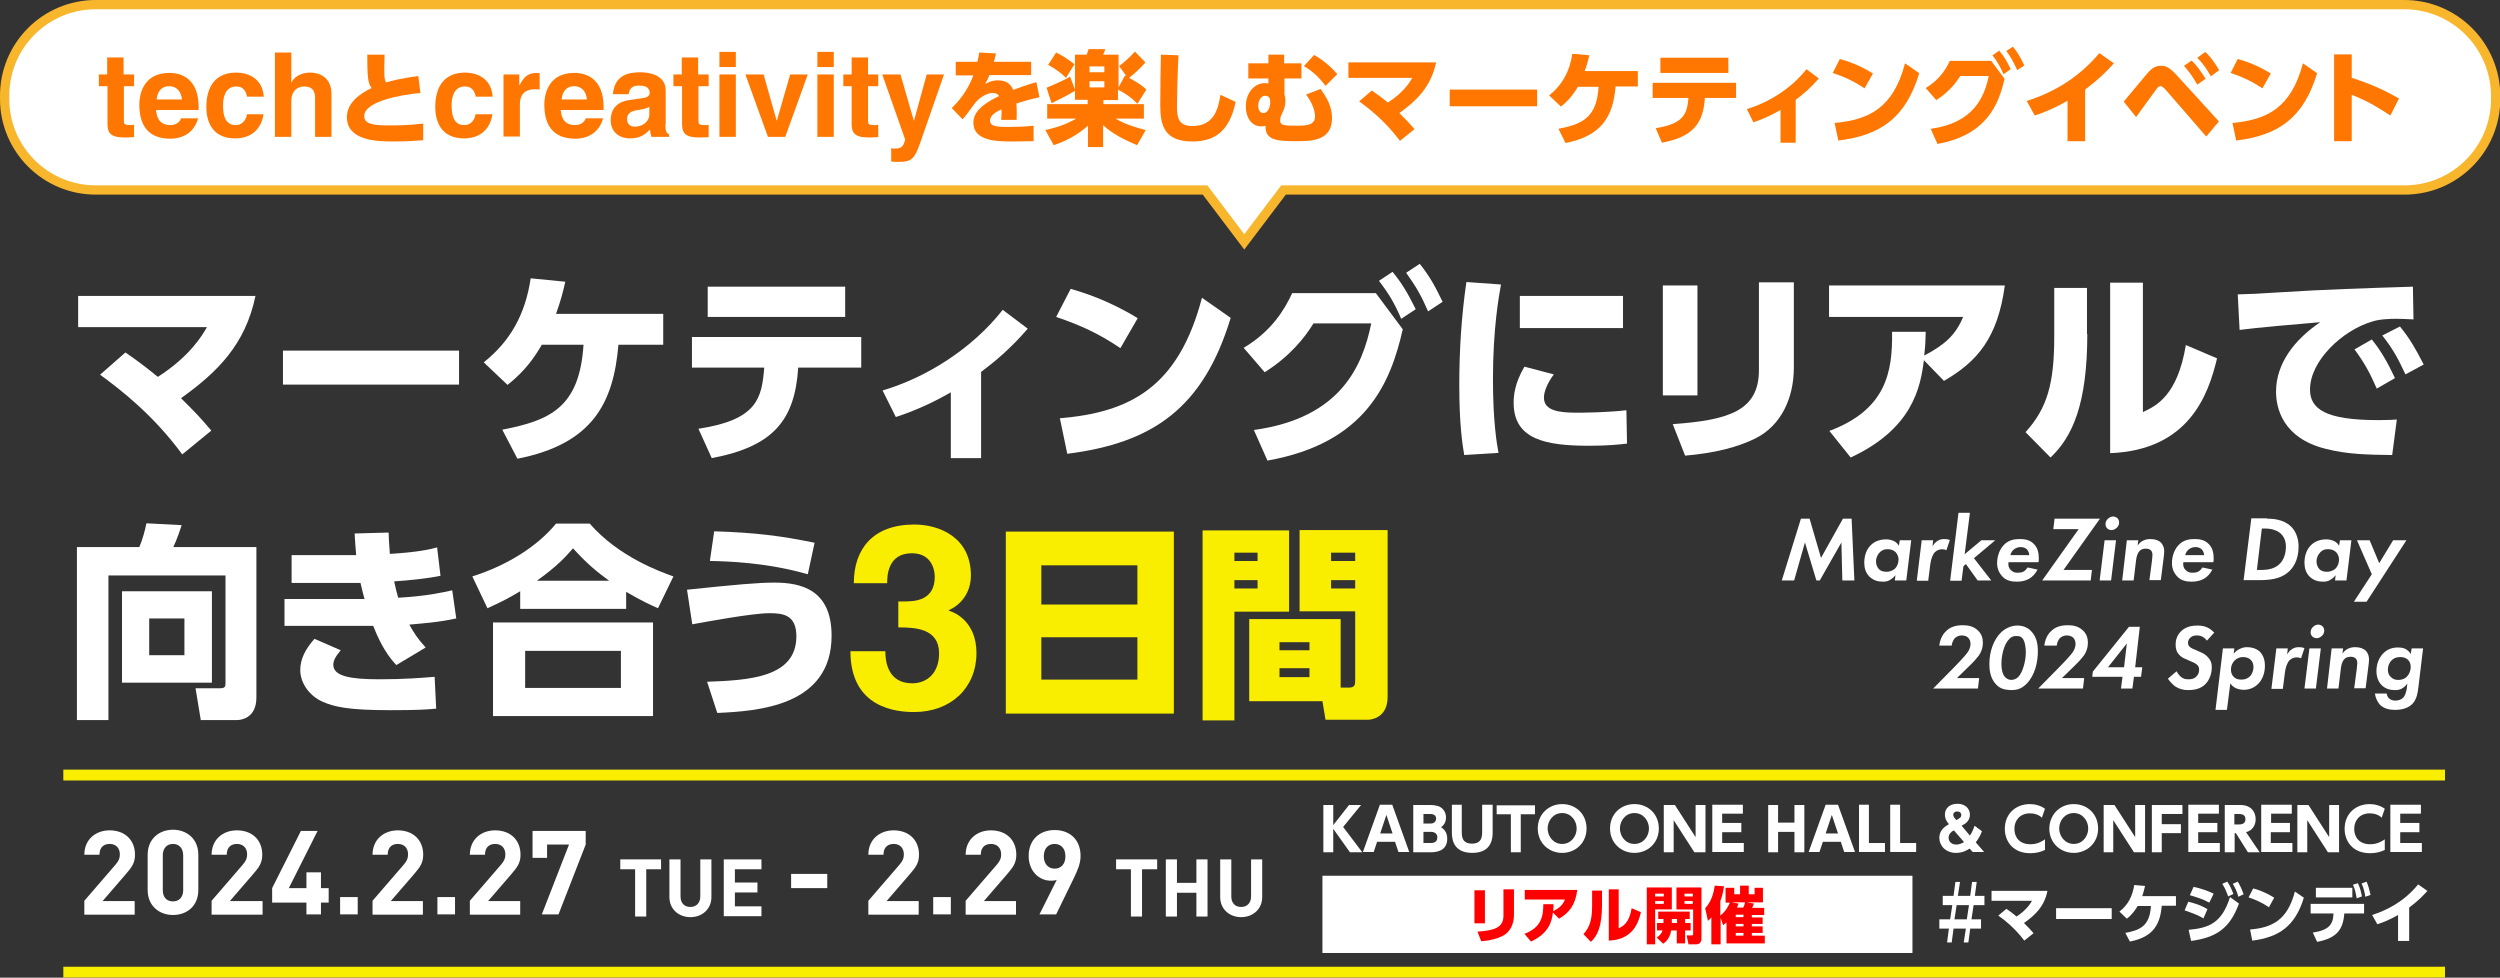 <?xml version="1.0" encoding="utf-8"?>
<!-- Generator: Adobe Illustrator 28.0.0, SVG Export Plug-In . SVG Version: 6.00 Build 0)  -->
<svg version="1.1" id="レイヤー_1" xmlns="http://www.w3.org/2000/svg" xmlns:xlink="http://www.w3.org/1999/xlink" x="0px"
	 y="0px" width="809.3px" height="316.5px" viewBox="0 0 809.3 316.5" style="enable-background:new 0 0 809.3 316.5;"
	 xml:space="preserve">
<rect x="0" y="0" width="809.3" height="316.5" fill="#333333" stroke="none"/>
<style type="text/css">
	.st0{fill:#FFFFFF;}
	.st1{fill:#FFFFFF;stroke:#F8B62D;stroke-width:3;stroke-miterlimit:10;}
	.st2{fill:none;stroke:#FAEE00;stroke-width:3.512;stroke-miterlimit:10;}
	.st3{fill:#FF7600;}
	.st4{fill:#FAEE00;}
	.st5{fill:#FE0000;}
</style>
<g>
	<g>
		<path class="st0" d="M583,167.9h2.8l3.7,12.7l7.1-12.7h2.8l0.9,20h-3.9l-0.3-12.3l-7,12.3H588l-3.7-12.3l-3.5,12.3h-4L583,167.9z"
			/>
		<path class="st0" d="M615,174.9h3.7l-1.6,13h-3.7l0.2-1.7c-0.7,0.9-1.4,1.3-1.7,1.5c-0.8,0.5-1.5,0.6-2.4,0.6
			c-1.6,0-3-0.4-4.3-1.6c-1.3-1.3-1.7-2.9-1.7-4.6c0-2.3,0.8-4.3,2-5.5c1-1.1,2.7-2,5.1-2c0.9,0,1.7,0.2,2.6,0.6
			c0.7,0.4,1.2,0.9,1.5,1.5L615,174.9z M608.6,178.7c-0.8,0.8-1.3,1.9-1.3,3c0,1.1,0.4,2,1,2.6c0.5,0.5,1.3,0.8,2.4,0.8
			c0.7,0,1.7-0.2,2.6-0.9c0.9-0.8,1.3-2,1.3-3.1c0-0.9-0.4-1.7-0.9-2.3c-0.4-0.4-1.2-1-2.5-1C610.3,177.7,609.4,178,608.6,178.7z"/>
		<path class="st0" d="M622.1,174.9h3.7l-0.2,1.9c0.4-0.6,0.9-1.3,1.6-1.7c0.8-0.5,1.5-0.6,2.3-0.6c0.7,0,1.1,0.1,1.7,0.3l-1.1,3.3
			c-0.4-0.2-0.9-0.3-1.4-0.3c-1,0-1.7,0.4-2.3,0.9c-0.8,0.8-1.3,2.4-1.5,3.8l-0.7,5.5h-3.7L622.1,174.9z"/>
		<path class="st0" d="M637.7,166l-1.7,13.4l5.4-4.5h4.5l-6.9,5.8l5.6,7.2h-4.4l-3.8-5.3l-0.8,0.7l-0.6,4.7h-3.7L634,166H637.7z"/>
		<path class="st0" d="M659.6,184.4c-0.7,1.3-1.7,2.4-2.8,3c-1.3,0.7-2.7,0.9-3.9,0.9c-1.7,0-3.5-0.3-4.8-1.8
			c-0.7-0.8-1.6-2.1-1.6-4.2c0-2.2,0.8-4.5,2.2-5.9c1.6-1.7,3.6-1.9,5.2-1.9c1.6,0,3.2,0.3,4.4,1.5c1.4,1.3,1.7,3.1,1.7,4.7
			c0,0.5,0,0.9-0.1,1.3h-9.7c-0.2,1.2,0.2,2.1,0.8,2.6c0.7,0.7,1.5,0.8,2.1,0.8c0.4,0,1.3,0,2-0.4c0.5-0.3,1-0.9,1.3-1.3
			L659.6,184.4z M656.9,179.7c0-0.8-0.4-1.5-0.8-1.9c-0.5-0.5-1.3-0.7-2-0.7c-1,0-1.7,0.4-2.2,0.8c-0.5,0.4-0.9,1-1.1,1.8H656.9z"/>
		<path class="st0" d="M668,184.5h9.2l-0.4,3.4h-15.7l11.8-16.6h-8.2l0.4-3.4h14.7L668,184.5z"/>
		<path class="st0" d="M685,174.9l-1.6,13h-3.7l1.6-13H685z M682.3,168c0.6-0.6,1.3-0.8,1.7-0.8c0.6,0,1,0.2,1.4,0.5
			c0.4,0.4,0.6,0.9,0.6,1.4c0,0.5-0.1,1.1-0.7,1.7c-0.5,0.5-1.2,0.8-1.7,0.8c-0.6,0-1-0.2-1.4-0.5c-0.4-0.4-0.6-0.8-0.6-1.4
			C681.6,169.1,681.8,168.5,682.3,168z"/>
		<path class="st0" d="M688.5,174.9h3.7l-0.2,1.7c0.4-0.6,0.9-1.1,1.6-1.5c0.8-0.4,1.5-0.6,2.5-0.6c1.7,0,2.8,0.5,3.5,1.2
			c0.8,0.9,1,1.9,1,2.8c0,0.7-0.1,1.3-0.2,2.2l-0.9,7.1h-3.7l0.8-6c0-0.3,0.2-1.6,0.2-2.1c0-0.9-0.3-1.4-0.6-1.6
			c-0.3-0.3-0.8-0.5-1.6-0.5c-1,0-1.7,0.4-2,0.8c-0.7,0.7-1,2-1.1,2.9l-0.8,6.6h-3.7L688.5,174.9z"/>
		<path class="st0" d="M716.2,184.4c-0.7,1.3-1.7,2.4-2.8,3c-1.3,0.7-2.7,0.9-3.9,0.9c-1.7,0-3.5-0.3-4.8-1.8
			c-0.7-0.8-1.6-2.1-1.6-4.2c0-2.2,0.8-4.5,2.2-5.9c1.6-1.7,3.6-1.9,5.2-1.9c1.6,0,3.2,0.3,4.4,1.5c1.4,1.3,1.7,3.1,1.7,4.7
			c0,0.5,0,0.9-0.1,1.3h-9.7c-0.2,1.2,0.2,2.1,0.8,2.6c0.7,0.7,1.5,0.8,2.1,0.8c0.4,0,1.3,0,2-0.4c0.5-0.3,1-0.9,1.3-1.3
			L716.2,184.4z M713.5,179.7c0-0.8-0.4-1.5-0.8-1.9c-0.5-0.5-1.3-0.7-2-0.7c-1,0-1.7,0.4-2.2,0.8c-0.5,0.4-0.9,1-1.1,1.8H713.5z"/>
		<path class="st0" d="M733.9,167.9c1.5,0,5.2,0.1,7.7,2.5c1.4,1.3,2.5,3.6,2.5,6.5c0,4.7-2,7-2.9,7.9c-2.2,2.2-5.3,3-9.5,3h-1.6
			h-3.8l2.5-20H733.9z M730.6,184.5h1.3c2.6,0,4.8-0.5,6.3-2.2c1.3-1.4,1.8-3.5,1.8-5.3c0-1.1-0.2-2.9-1.7-4.3
			c-1.6-1.4-3.9-1.6-4.9-1.6h-1.2L730.6,184.5z"/>
		<path class="st0" d="M757.5,174.9h3.7l-1.6,13h-3.7l0.2-1.7c-0.7,0.9-1.4,1.3-1.7,1.5c-0.8,0.5-1.5,0.6-2.4,0.6
			c-1.6,0-3-0.4-4.3-1.6c-1.3-1.3-1.7-2.9-1.7-4.6c0-2.3,0.8-4.3,2-5.5c1-1.1,2.7-2,5.1-2c0.9,0,1.7,0.2,2.6,0.6
			c0.7,0.4,1.2,0.9,1.5,1.5L757.5,174.9z M751.2,178.7c-0.8,0.8-1.3,1.9-1.3,3c0,1.1,0.4,2,1,2.6c0.5,0.5,1.3,0.8,2.4,0.8
			c0.7,0,1.7-0.2,2.6-0.9c0.9-0.8,1.3-2,1.3-3.1c0-0.9-0.4-1.7-0.9-2.3c-0.4-0.4-1.2-1-2.5-1C752.8,177.7,751.9,178,751.2,178.7z"/>
		<path class="st0" d="M767.8,185.9l-4.8-11h4.1l3.1,7.4l4.5-7.4h4.3l-12.9,19.9H762L767.8,185.9z"/>
		<path class="st0" d="M632.4,216.2c0.9-0.9,3.2-3.3,3.9-4.2c0.7-0.8,1.6-2,1.6-3.6c0-0.9-0.4-1.6-0.8-2c-0.4-0.4-1.2-0.7-2-0.7
			c-1,0-1.7,0.4-2.2,0.8c-0.6,0.6-1,1.6-1.1,2.5h-4c0.2-1.9,1-3.5,1.9-4.4c1.6-1.8,3.7-2.2,5.7-2.2c1.7,0,3.5,0.3,5,1.8
			c1.1,1.1,1.5,2.4,1.5,3.9c0,1.6-0.5,2.9-1.3,4.1c-0.5,0.6-1.2,1.6-3.2,3.5l-3.9,3.8h7.2l-0.4,3.4h-14.5L632.4,216.2z"/>
		<path class="st0" d="M646.3,221.7c-2.1-2.1-2.3-5-2.3-6.8c0-4,1.4-7.9,3.8-10.2c1.6-1.5,3.5-2.2,5.3-2.2c1.8,0,3.4,0.7,4.4,1.8
			c2,2,2.2,4.8,2.2,6.5c0,3.7-1,7.8-3.6,10.5c-1.7,1.7-3.1,2.1-5.2,2.1C649,223.3,647.6,223,646.3,221.7z M650.4,206.9
			c-1.7,1.7-2.5,5.3-2.5,8c0,1.3,0.2,3.4,1.3,4.4c0.4,0.4,1.1,0.8,1.9,0.8c0.9,0,1.7-0.4,2.3-1c1.4-1.5,2.4-5.1,2.4-7.9
			c0-1.6-0.3-3.8-1.2-4.7c-0.5-0.5-1.1-0.6-1.6-0.6C651.8,205.8,651,206.2,650.4,206.9z"/>
		<path class="st0" d="M666.4,216.2c0.9-0.9,3.2-3.3,3.9-4.2c0.7-0.8,1.6-2,1.6-3.6c0-0.9-0.4-1.6-0.8-2c-0.4-0.4-1.2-0.7-2-0.7
			c-1,0-1.7,0.4-2.2,0.8c-0.6,0.6-1,1.6-1.1,2.5h-4c0.2-1.9,1-3.5,1.9-4.4c1.6-1.8,3.7-2.2,5.7-2.2c1.7,0,3.5,0.3,5,1.8
			c1.1,1.1,1.5,2.4,1.5,3.9c0,1.6-0.5,2.9-1.3,4.1c-0.5,0.6-1.2,1.6-3.2,3.5l-3.9,3.8h7.2l-0.4,3.4h-14.5L666.4,216.2z"/>
		<path class="st0" d="M691.2,216h2.3l-0.4,3.1h-2.3l-0.5,3.8h-3.7l0.5-3.8h-9.8l0.2-1.7l11.7-14.5h3.5L691.2,216z M687.6,216
			l0.9-7.7l-6.1,7.7H687.6z"/>
		<path class="st0" d="M714.4,207.4c-0.5-0.8-1.6-1.7-3.2-1.7c-1.1,0-1.7,0.3-2.1,0.7c-0.5,0.4-0.8,1-0.8,1.7c0,0.7,0.3,1.1,0.8,1.5
			c0.4,0.3,0.9,0.5,1.9,0.9l1.3,0.6c0.8,0.3,1.7,0.8,2.5,1.7c0.9,1,1.2,1.9,1.2,3.2c0,2.2-0.8,4.2-2.1,5.5c-1.6,1.6-3.8,1.9-5.5,1.9
			c-1.5,0-2.8-0.3-4.1-1.1c-1-0.7-1.9-1.7-2.5-2.6l2.8-2.4c0.3,0.6,0.9,1.4,1.4,1.8c0.8,0.7,1.6,0.8,2.5,0.8c0.8,0,1.8-0.1,2.6-1
			c0.4-0.4,0.8-1.1,0.8-2.1c0-0.7-0.2-1.3-0.9-1.8s-1.3-0.7-2-1l-1.1-0.5c-1.3-0.5-2-1-2.4-1.5c-1-1-1.2-2.2-1.2-3.3
			c0-1.6,0.5-3.1,1.7-4.3c1.6-1.6,3.7-1.9,5.4-1.9c1.3,0,3.5,0.2,5.4,2.3L714.4,207.4z"/>
		<path class="st0" d="M720.9,229.8h-3.7l2.4-19.9h3.7l-0.2,1.7c0.6-0.7,1.2-1.2,1.9-1.5c0.8-0.4,1.5-0.6,2.4-0.6
			c1.3,0,2.8,0.3,4.1,1.4c1.4,1.4,1.7,3.2,1.7,4.6c0,3-1.2,4.9-2.2,5.9c-1.4,1.4-3.1,1.9-4.7,1.9c-0.5,0-1.9-0.1-3-0.8
			c-0.5-0.3-1-0.8-1.3-1.3L720.9,229.8z M723.4,213.8c-0.8,0.8-1.2,1.9-1.2,2.9c0,1,0.3,1.8,0.8,2.3c0.8,0.9,1.8,1,2.6,1
			c1.1,0,1.9-0.3,2.7-1c0.8-0.8,1.2-2,1.2-3.1c0-1-0.4-1.9-1-2.4c-0.5-0.5-1.5-0.8-2.3-0.8C725.2,212.7,724.2,213,723.4,213.8z"/>
		<path class="st0" d="M736.9,209.9h3.7l-0.2,1.9c0.4-0.6,0.9-1.3,1.6-1.7c0.8-0.5,1.5-0.6,2.3-0.6c0.7,0,1.1,0.1,1.7,0.3l-1.1,3.3
			c-0.4-0.2-0.9-0.3-1.4-0.3c-1,0-1.7,0.4-2.3,0.9c-0.8,0.8-1.3,2.4-1.5,3.8l-0.7,5.5h-3.7L736.9,209.9z"/>
		<path class="st0" d="M751.3,209.9l-1.6,13h-3.7l1.6-13H751.3z M748.7,203c0.6-0.6,1.3-0.8,1.7-0.8c0.6,0,1,0.2,1.4,0.5
			c0.4,0.4,0.6,0.9,0.6,1.4c0,0.5-0.1,1.1-0.7,1.7c-0.5,0.5-1.2,0.8-1.7,0.8c-0.6,0-1-0.2-1.4-0.5c-0.4-0.4-0.6-0.8-0.6-1.4
			C748,204.1,748.2,203.5,748.7,203z"/>
		<path class="st0" d="M754.8,209.9h3.7l-0.2,1.7c0.4-0.6,0.9-1.1,1.6-1.5c0.8-0.4,1.5-0.6,2.5-0.6c1.7,0,2.8,0.5,3.5,1.2
			c0.8,0.9,1,1.9,1,2.8c0,0.7-0.1,1.3-0.2,2.2l-0.9,7.1h-3.7l0.8-6c0-0.3,0.2-1.6,0.2-2.1c0-0.9-0.3-1.4-0.6-1.6
			c-0.3-0.3-0.8-0.5-1.6-0.5c-1,0-1.7,0.4-2,0.8c-0.7,0.7-1,2-1.1,2.9l-0.8,6.6h-3.7L754.8,209.9z"/>
		<path class="st0" d="M780.7,209.9h3.7l-1.5,12.4c-0.2,1.5-0.4,4-2,5.6c-1,1-2.7,1.9-5.6,1.9c-1.6,0-3.5-0.3-4.9-1.7
			c-0.8-0.9-1.4-2.2-1.6-3.6h3.8c0.1,0.5,0.3,1.2,0.8,1.6c0.3,0.3,1,0.7,2,0.7c1.1,0,2-0.4,2.5-0.9c0.8-0.8,1-2,1.2-2.8l0.2-1.8
			c-0.2,0.2-0.7,1-1.6,1.5c-0.8,0.5-1.6,0.6-2.4,0.6c-1.6,0-3.1-0.4-4.3-1.6c-1-1-1.7-2.5-1.7-4.6c0-2.5,1-4.5,2.3-5.8
			c0.9-0.9,2.4-1.8,4.6-1.8c1.2,0,2.1,0.2,2.7,0.6c0.5,0.3,1,0.7,1.5,1.5L780.7,209.9z M774.3,213.7c-0.9,0.8-1.3,2-1.3,3.1
			c0,1.2,0.5,2,1,2.4c0.7,0.7,1.5,0.9,2.3,0.9c1.5,0,2.3-0.5,2.8-1c0.8-0.8,1.3-2,1.3-3.2c0-1.2-0.5-2-1-2.4
			c-0.5-0.5-1.4-0.8-2.4-0.8C775.6,212.7,774.8,213.2,774.3,213.7z"/>
	</g>
	<path class="st1" d="M778.3,1.5H31C14.7,1.5,1.5,14.7,1.5,31v1c0,16.3,13.2,29.5,29.5,29.5h359.1l12.7,16.8l12.7-16.8h362.9
		c16.3,0,29.5-13.2,29.5-29.5v-1C807.8,14.7,794.6,1.5,778.3,1.5z"/>
	<g>
		<path class="st0" d="M27.3,296v-4.4l10.1-11.7c1-1.2,1.4-2,1.4-3.3c0-2-1.2-3.4-3.3-3.4c-1.6,0-3.3,0.8-3.3,3.5h-4.9
			c0-4.9,3.6-7.9,8.2-7.9c4.8,0,8.2,3,8.2,7.9c0,2.6-1,4-2.9,6.2l-7.6,8.8h10.4v4.4H27.3z"/>
		<path class="st0" d="M56,296.2c-4.4,0-8.2-2.9-8.2-8.1v-11.4c0-5.2,3.8-8.1,8.2-8.1s8.2,2.9,8.2,8.1v11.4
			C64.2,293.4,60.4,296.2,56,296.2z M59.3,276.9c0-2.3-1.3-3.7-3.3-3.7s-3.3,1.4-3.3,3.7v11.3c0,2.3,1.3,3.6,3.3,3.6
			s3.3-1.4,3.3-3.6V276.9z"/>
		<path class="st0" d="M68.5,296v-4.4l10.1-11.7c1-1.2,1.4-2,1.4-3.3c0-2-1.2-3.4-3.3-3.4c-1.6,0-3.3,0.8-3.3,3.5h-4.9
			c0-4.9,3.6-7.9,8.2-7.9c4.8,0,8.2,3,8.2,7.9c0,2.6-1,4-2.9,6.2l-7.6,8.8H85v4.4H68.5z"/>
		<path class="st0" d="M103.9,292.2v3.8h-4.7v-3.8H88.1v-4.7l9.3-18.5h5.4l-9.3,18.5h5.7v-5.1h4.7v5.1h2.5v4.7H103.9z"/>
		<path class="st0" d="M110.1,296v-5.6h5.7v5.6H110.1z"/>
		<path class="st0" d="M120.6,296v-4.4l10.1-11.7c1-1.2,1.4-2,1.4-3.3c0-2-1.2-3.4-3.3-3.4c-1.6,0-3.3,0.8-3.3,3.5h-4.9
			c0-4.9,3.6-7.9,8.2-7.9c4.8,0,8.2,3,8.2,7.9c0,2.6-1,4-2.9,6.2l-7.6,8.8h10.4v4.4H120.6z"/>
		<path class="st0" d="M141.6,296v-5.6h5.7v5.6H141.6z"/>
		<path class="st0" d="M152.1,296v-4.4l10.1-11.7c1-1.2,1.4-2,1.4-3.3c0-2-1.2-3.4-3.3-3.4c-1.6,0-3.3,0.8-3.3,3.5h-4.9
			c0-4.9,3.6-7.9,8.2-7.9c4.8,0,8.2,3,8.2,7.9c0,2.6-1,4-2.9,6.2l-7.6,8.8h10.4v4.4H152.1z"/>
		<path class="st0" d="M180.8,296h-5.4l8.8-22.6h-7.1v4.3h-4.7V269h17.2v4.4L180.8,296z"/>
		<path class="st0" d="M209.2,281.4v15.3h-3.6v-15.3h-4.8v-3.2H214v3.2H209.2z"/>
		<path class="st0" d="M223.5,296.9c-3.8,0-6.8-2.6-6.8-6.5v-12.2h3.6v12c0,2.1,1.2,3.4,3.2,3.4c1.9,0,3.2-1.3,3.2-3.4v-12h3.6v12.2
			C230.3,294.3,227.3,296.9,223.5,296.9z"/>
		<path class="st0" d="M234.3,296.7v-18.5h12.2v3.2h-8.6v4.3h7.3v3.2h-7.3v4.5h8.6v3.2H234.3z"/>
		<path class="st0" d="M256.1,287.5v-4.6h11.7v4.6H256.1z"/>
		<path class="st0" d="M281.1,296v-4.4l10.1-11.7c1-1.2,1.4-2,1.4-3.3c0-2-1.2-3.4-3.3-3.4c-1.6,0-3.3,0.8-3.3,3.5h-4.9
			c0-4.9,3.6-7.9,8.2-7.9c4.8,0,8.2,3,8.2,7.9c0,2.6-1,4-2.9,6.2l-7.6,8.8h10.4v4.4H281.1z"/>
		<path class="st0" d="M302.1,296v-5.6h5.7v5.6H302.1z"/>
		<path class="st0" d="M312.6,296v-4.4l10.1-11.7c1-1.2,1.4-2,1.4-3.3c0-2-1.2-3.4-3.3-3.4c-1.6,0-3.3,0.8-3.3,3.5h-4.9
			c0-4.9,3.6-7.9,8.2-7.9c4.8,0,8.2,3,8.2,7.9c0,2.6-1,4-2.9,6.2l-7.6,8.8h10.4v4.4H312.6z"/>
		<path class="st0" d="M347.6,284.3l-5.7,11.7h-5.4l5.6-11.2c-0.6,0.3-1.4,0.3-2,0.3c-3.6,0-7.1-3-7.1-8c0-5.3,3.6-8.4,8.4-8.4
			c4.8,0,8.4,3,8.4,8.4C349.8,279.6,348.8,281.8,347.6,284.3z M341.4,273.2c-2,0-3.5,1.4-3.5,4c0,2.4,1.4,4,3.5,4c2,0,3.5-1.4,3.5-4
			C344.9,274.6,343.4,273.2,341.4,273.2z"/>
		<path class="st0" d="M369.7,281.4v15.3h-3.6v-15.3h-4.8v-3.2h13.3v3.2H369.7z"/>
		<path class="st0" d="M387.3,296.7V289h-6.3v7.7h-3.6v-18.5h3.6v7.6h6.3v-7.6h3.6v18.5H387.3z"/>
		<path class="st0" d="M401.8,296.9c-3.8,0-6.8-2.6-6.8-6.5v-12.2h3.6v12c0,2.1,1.2,3.4,3.2,3.4c1.9,0,3.2-1.3,3.2-3.4v-12h3.6v12.2
			C408.6,294.3,405.6,296.9,401.8,296.9z"/>
	</g>
	<g>
		<line class="st2" x1="20.5" y1="250.9" x2="791.5" y2="250.9"/>
		<line class="st2" x1="20.5" y1="314.7" x2="791.5" y2="314.7"/>
	</g>
	<g>
		<path class="st0" d="M431.6,267.1l5.1-6.5h3.9l-5.8,7.1l6.2,8.2h-4l-5.4-7.6v7.6h-3.2v-15.3h3.2V267.1z"/>
		<path class="st0" d="M445.8,272.5l-1.1,3.3h-3.5l5.5-15.3h4l5.5,15.3h-3.5l-1.1-3.3H445.8z M450.8,269.8l-2-6l-2,6H450.8z"/>
		<path class="st0" d="M463.1,260.6c1.1,0,2,0.2,2.6,0.4c1.3,0.5,2.4,1.8,2.4,3.6c0,1.9-1,2.7-1.6,3.2c0.6,0.4,2,1.3,2,3.7
			c0,4.4-4.2,4.4-5.6,4.4h-5.4v-15.3H463.1z M460.8,263.5v3.1h2.3c1.5,0,1.8-1.1,1.8-1.6c0-0.6-0.3-1.5-1.9-1.5H460.8z M460.8,269.3
			v3.6h2.3c0.5,0,2.2,0,2.2-1.8c0-1.3-1-1.8-2-1.8H460.8z"/>
		<path class="st0" d="M483.2,260.6v8.8c0,1.5,0,6.7-6.6,6.7c-6.6,0-6.6-5.2-6.6-6.7v-8.9h3.2v8.7c0,1.4,0,3.9,3.3,3.9
			c3.3,0,3.3-2.5,3.3-3.9v-8.7H483.2z"/>
		<path class="st0" d="M492.3,275.9h-3.2v-12.3h-4.6v-2.9h12.4v2.9h-4.6V275.9z"/>
		<path class="st0" d="M505.7,260.3c4.4,0,7.9,3.2,7.9,7.9c0,4.7-3.6,7.9-7.9,7.9c-4.3,0-7.9-3.2-7.9-7.9
			C497.8,263.5,501.4,260.3,505.7,260.3z M505.7,273.2c2.9,0,4.7-2.5,4.7-5s-1.8-5-4.7-5c-2.9,0-4.7,2.5-4.7,5
			S502.8,273.2,505.7,273.2z"/>
		<path class="st0" d="M529.1,260.3c4.4,0,7.9,3.2,7.9,7.9c0,4.7-3.6,7.9-7.9,7.9c-4.3,0-7.9-3.2-7.9-7.9
			C521.2,263.5,524.7,260.3,529.1,260.3z M529.1,273.2c2.9,0,4.7-2.5,4.7-5s-1.8-5-4.7-5c-2.9,0-4.7,2.5-4.7,5
			S526.2,273.2,529.1,273.2z"/>
		<path class="st0" d="M542.2,260.6l6.7,10.4v-10.4h3.2v15.3h-3.6l-6.7-10.4v10.4h-3.2v-15.3H542.2z"/>
		<path class="st0" d="M563.7,266.5v2.9h-6.2v3.5h7v2.9h-10.2v-15.3h9.9v2.9h-6.7v3H563.7z"/>
		<path class="st0" d="M580.9,266.3v-5.7h3.2v15.3h-3.2v-6.6h-5.3v6.6h-3.2v-15.3h3.2v5.7H580.9z"/>
		<path class="st0" d="M590.1,272.5l-1.1,3.3h-3.5l5.5-15.3h4l5.5,15.3H597l-1.1-3.3H590.1z M595,269.8l-2-6l-2,6H595z"/>
		<path class="st0" d="M605,260.6v12.3h5.2v2.9h-8.4v-15.3H605z"/>
		<path class="st0" d="M615.1,260.6v12.3h5.2v2.9h-8.4v-15.3H615.1z"/>
		<path class="st0" d="M637.7,270.5c0.8-1.2,1.3-2.5,1.5-3.2l2.4,1.8c-0.3,0.8-0.8,2-2,3.6l2.7,3.1h-3.7l-1-1.1
			c-0.6,0.4-2.1,1.4-4.4,1.4c-3.3,0-5.4-2.3-5.4-4.9c0-2.5,1.9-3.7,3.1-4.4c-0.5-0.6-1.3-1.6-1.3-3.1c0-2,1.5-3.5,4.1-3.5
			c2.5,0,4,1.6,4,3.5c0,2.1-1.5,3-2.7,3.6L637.7,270.5z M632.5,268.8c-0.9,0.5-1.7,1.2-1.7,2.4c0,1.1,0.8,2.2,2.5,2.2
			c1.2,0,2.1-0.6,2.5-0.8L632.5,268.8z M632.3,263.8c0,0.6,0.6,1.2,1,1.7c1.2-0.7,1.6-0.9,1.6-1.7c0-0.6-0.4-1.1-1.3-1.1
			C632.6,262.7,632.3,263.3,632.3,263.8z"/>
		<path class="st0" d="M662.1,275.1c-1.6,0.8-3.2,1.1-4.9,1.1c-5.5,0-8.2-3.8-8.2-7.9c0-4.9,3.6-8,8.1-8c1.7,0,3.5,0.5,4.9,1.5
			l-1,2.9c-0.4-0.4-1.6-1.4-3.9-1.4c-3.2,0-5,2.3-5,5c0,2.7,1.6,5,5.2,5c2.4,0,4-1.1,4.7-1.6V275.1z"/>
		<path class="st0" d="M671.3,260.3c4.4,0,7.9,3.2,7.9,7.9c0,4.7-3.6,7.9-7.9,7.9c-4.3,0-7.9-3.2-7.9-7.9
			C663.5,263.5,667,260.3,671.3,260.3z M671.3,273.2c2.9,0,4.7-2.5,4.7-5s-1.8-5-4.7-5c-2.9,0-4.7,2.5-4.7,5
			S668.5,273.2,671.3,273.2z"/>
		<path class="st0" d="M684.5,260.6l6.7,10.4v-10.4h3.2v15.3h-3.6l-6.7-10.4v10.4H681v-15.3H684.5z"/>
		<path class="st0" d="M706,266.8v2.9h-6.2v6.2h-3.2v-15.3h9.9v2.9h-6.7v3.3H706z"/>
		<path class="st0" d="M717.8,266.5v2.9h-6.2v3.5h7v2.9h-10.2v-15.3h9.9v2.9h-6.7v3H717.8z"/>
		<path class="st0" d="M725.3,260.6c3.3,0,4.9,2.1,4.9,4.6c0,1.8-0.9,3.6-3.1,4.2l4.4,6.5h-3.8l-3.9-6.2h-0.4v6.2h-3.2v-15.3H725.3z
			 M723.3,263.5v3.4h1.2c0.8,0,2.4,0,2.4-1.7c0-1.7-1.5-1.7-2.4-1.7H723.3z"/>
		<path class="st0" d="M741.3,266.5v2.9h-6.2v3.5h7v2.9H732v-15.3h9.9v2.9h-6.7v3H741.3z"/>
		<path class="st0" d="M747.3,260.6L754,271v-10.4h3.2v15.3h-3.6l-6.7-10.4v10.4h-3.2v-15.3H747.3z"/>
		<path class="st0" d="M772.1,275.1c-1.6,0.8-3.2,1.1-4.9,1.1c-5.5,0-8.2-3.8-8.2-7.9c0-4.9,3.6-8,8.1-8c1.7,0,3.5,0.5,4.9,1.5
			l-1,2.9c-0.4-0.4-1.6-1.4-3.9-1.4c-3.2,0-5,2.3-5,5c0,2.7,1.6,5,5.2,5c2.4,0,4-1.1,4.7-1.6V275.1z"/>
		<path class="st0" d="M783.2,266.5v2.9H777v3.5h7v2.9h-10.2v-15.3h9.9v2.9H777v3H783.2z"/>
	</g>
	<g>
		<path class="st3" d="M40.1,24.1h3.3v3.8h-3.3v11c0,1.2,0,1.6,2.2,1.6c0.3,0,0.7,0,1.1-0.1v4c-0.8,0-1.7,0.1-2.5,0.1h-0.7
			c-4.6,0-5.4-1.7-5.4-4.4V27.9H32v-3.8h2.7v-5.5h5.3V24.1z"/>
		<path class="st3" d="M64.1,38.4c-1.4,4.9-5.4,6.5-8.9,6.5c-5.7,0-10.1-2.7-10.1-11.1c0-2.4,0.8-10.2,9.7-10.2
			c4,0,9.5,1.9,9.5,11.1v0.9H50.5c0.2,1.5,0.5,4.9,4.7,4.9c1.5,0,3-0.8,3.4-2.2H64.1z M58.9,32.2c-0.3-3.3-2.4-4.3-4.1-4.3
			c-2.5,0-3.8,1.6-4.1,4.3H58.9z"/>
		<path class="st3" d="M85.3,36.9c-0.2,2.1-1.8,7.9-9.2,7.9c-7.6,0-9.3-5.8-9.3-10.1c0-6.5,2.8-11.2,9.7-11.2c3.2,0,8.4,1.4,8.9,7.8
			H80C79.7,30,79,28,76.7,28h-0.3c-3.3,0-4.2,3.3-4.2,5.9c0,2.2,0.1,6.6,4.1,6.6c2.7,0,3.6-2.6,3.6-3.5H85.3z"/>
		<path class="st3" d="M107.3,44.3H102V32c0-1.5-0.1-4-3.5-4c-2.4,0-4.2,1.6-4.2,4.7v11.6H89V17h5.3v9.7h0.1c0.7-1.7,3-3.2,5.9-3.2
			c4,0,7,2.3,7,6.8V44.3z"/>
		<path class="st3" d="M136.1,30.1c-5.8,0.5-18.2,2.6-18.2,7.5c0,2.8,3.6,3,8.4,3c1.9,0,5.9,0,10.7-0.6l0,5.4
			c-1.8,0.1-4.7,0.4-9.2,0.4c-5.2,0-15.5,0-15.5-7.9c0-4.6,4.2-7.6,8-9.4c-0.6-0.8-0.9-1.6-1.1-2.9c-0.3-2-0.3-5.1-0.3-7.9h5.6
			c0,1.2-0.1,2.1-0.1,4.4c0,2.7,0,3.6,0.6,4.6c2.3-0.7,4.8-1.3,10.4-2.1L136.1,30.1z"/>
		<path class="st3" d="M159.4,36.9c-0.2,2.1-1.8,7.9-9.2,7.9c-7.6,0-9.3-5.8-9.3-10.1c0-6.5,2.8-11.2,9.7-11.2
			c3.2,0,8.4,1.4,8.9,7.8H154c-0.2-1.3-1-3.3-3.3-3.3h-0.3c-3.3,0-4.2,3.3-4.2,5.9c0,2.2,0.1,6.6,4.1,6.6c2.7,0,3.6-2.6,3.6-3.5
			H159.4z"/>
		<path class="st3" d="M163,24.1h5.1v3.5h0.1c1.1-2.1,2.3-4,5.5-4c0.3,0,0.7,0,1,0.1V29c-0.5-0.1-1-0.1-1.5-0.1
			c-4.1,0-4.9,2.6-4.9,4.8v10.5H163V24.1z"/>
		<path class="st3" d="M195.2,38.4c-1.4,4.9-5.4,6.5-8.9,6.5c-5.7,0-10.1-2.7-10.1-11.1c0-2.4,0.8-10.2,9.7-10.2
			c4,0,9.5,1.9,9.5,11.1v0.9h-13.9c0.2,1.5,0.5,4.9,4.7,4.9c1.5,0,3-0.8,3.4-2.2H195.2z M190,32.2c-0.3-3.3-2.4-4.3-4.1-4.3
			c-2.5,0-3.8,1.6-4.1,4.3H190z"/>
		<path class="st3" d="M215.4,40.3c0,2.4,0.5,2.9,1.2,3.2v0.8h-5.7c-0.3-1-0.4-1.3-0.5-2.4c-1.2,1.3-2.9,2.9-6.5,2.9
			c-3,0-6.2-1.7-6.2-5.9c0-4,2.5-6,5.9-6.5l4.8-0.7c0.8-0.1,1.9-0.5,1.9-1.6c0-2.2-2.1-2.4-3.5-2.4c-2.7,0-3.1,1.6-3.3,2.8h-5.1
			c0.6-6.2,4.9-7.1,9-7.1c2.8,0,8.1,0.9,8.1,5.9V40.3z M210.2,34.5c-0.5,0.4-1.4,0.8-3.6,1.1c-2,0.3-3.6,0.8-3.6,3
			c0,1.9,1.4,2.4,2.5,2.4c2.4,0,4.7-1.5,4.7-4V34.5z"/>
		<path class="st3" d="M226.1,24.1h3.3v3.8h-3.3v11c0,1.2,0,1.6,2.2,1.6c0.3,0,0.7,0,1.1-0.1v4c-0.8,0-1.7,0.1-2.5,0.1h-0.7
			c-4.6,0-5.4-1.7-5.4-4.4V27.9H218v-3.8h2.7v-5.5h5.3V24.1z"/>
		<path class="st3" d="M238.2,21.7h-5.3v-4.9h5.3V21.7z M238.2,24.1v20.2h-5.3V24.1H238.2z"/>
		<path class="st3" d="M254.2,44.3h-5.6l-7.3-20.2h5.9l4.2,14.9h0.1l4.3-14.9h5.7L254.2,44.3z"/>
		<path class="st3" d="M269.9,21.7h-5.3v-4.9h5.3V21.7z M269.9,24.1v20.2h-5.3V24.1H269.9z"/>
		<path class="st3" d="M281,24.1h3.3v3.8H281v11c0,1.2,0,1.6,2.2,1.6c0.3,0,0.7,0,1.1-0.1v4c-0.8,0-1.7,0.1-2.5,0.1h-0.7
			c-4.6,0-5.4-1.7-5.4-4.4V27.9h-2.7v-3.8h2.7v-5.5h5.3V24.1z"/>
		<path class="st3" d="M298.7,43.9c-2.5,7.5-3.2,8.5-7.8,8.5c-0.7,0-1.6,0-2.4-0.1v-4.3c0.2,0,0.6,0.1,1,0.1c1.9,0,3-0.3,3.5-3
			l-7.4-21h5.9l4.3,14.9h0.1l4.1-14.9h5.6L298.7,43.9z"/>
		<path class="st3" d="M333.8,19.9v4.4h-13.5c-0.4,1-0.7,1.6-1.4,2.9c1.4-0.7,2.4-1.2,4.1-1.2c3.1,0,4.3,1.5,5,3.1
			c1.1-0.4,4.5-1.7,7.5-2.5l1,4.9c-2.5,0.5-4.3,1-7.5,2c0.1,0.7,0.2,2.3,0.1,5.3h-5c0.2-1.8,0.1-3,0.1-3.4c-1.5,0.7-3.7,1.8-3.7,3.6
			c0,2,2.4,2.1,5.8,2.1c2.5,0,5.7-0.1,8.3-0.4v5c-4.9,0.1-5.9,0.1-7.1,0.1c-5,0-12.4-0.2-12.4-6.1c0-4.4,5.1-7,8.3-8.6
			c-0.4-0.8-1.3-1-2.1-1c-1.9,0-4.5,1.6-5.9,3.6c-2.6,3.6-3.3,4.4-3.8,4.9l-3.5-3.6c2.2-2.2,5-5.3,7-10.6h-5.7v-4.4h7
			c0.3-1.2,0.4-1.8,0.6-3l5.4,0.3c-0.3,1.5-0.4,1.9-0.7,2.7H333.8z"/>
		<path class="st3" d="M352.5,32.3H348v-2.9c-3.9,2.3-6.6,3.5-7.6,4l-1.6-5c0.7-0.3,5.6-2.3,7.6-3.6L348,29V17.7h3.8
			c0.2-0.6,0.4-1.2,0.6-1.8h5.4c-0.2,0.6-0.5,1.5-0.7,1.8h5v10.6l2.1-3.9c0.3,0.1,0.3,0.2,0.5,0.3l-2.4-3.3c1.8-1.4,3.6-3,5.1-4.7
			l3.4,3.5c-1.6,1.9-4.2,4.2-5.3,5c2.4,1.3,4.2,2.4,5.6,3.8l-2.9,4.6c-1.9-2-3.8-3.3-6.3-4.6v3.4h-4.7v1.3h13.1v4.7h-9.2
			c3.1,1.8,6.5,2.9,9.8,3.7l-2.8,4.9c-6.7-2.8-9.4-5-11-6.5v7.1h-4.9v-6.9c-3.8,3.3-7.3,5-11.1,6.3l-2.7-4.9c2.2-0.5,5.8-1.3,10-3.7
			h-9.4v-4.7h13.1V32.3z M341.9,17c1.9,0.9,4.5,2.6,5.9,3.8l-2.7,4.4c-1.6-1.6-3.7-3.1-5.8-4.2L341.9,17z M352.7,21.5v1.9h4.8v-1.9
			H352.7z M352.7,26.3v2h4.8v-2H352.7z"/>
		<path class="st3" d="M381.5,17.9c-0.3,4.7-0.5,15.4-0.5,16.5c0,3.7,0.5,6.4,5,6.4c7.3,0,8.4-6,9.1-10.1l4.9,2.3
			c-2,9.6-6.9,12.8-14,12.8c-9,0-10.4-5.1-10.4-11.7c0-2.6,0.1-14.1,0.2-16.4L381.5,17.9z"/>
		<path class="st3" d="M421.3,20.5v4.9h-5.5l0,5.2c0.1,0.4,0.3,1.2,0.3,1.5c0,0.3,0,0.6,0,0.7c0,1.5-0.4,2.6-1.2,4.2
			c-0.4,0.8-0.5,1.5-0.5,2c0,1.6,1.3,1.7,5.6,1.7c2.9,0,5.7-0.2,5.7-3c0-1.3-0.5-3.9-2.9-7.1l4.7-1.8c1.8,2.5,3.7,5.5,3.7,9.4
			c0,7.5-6.8,7.5-11.6,7.5c-5.9,0-10.2-0.2-9.9-5c-0.4,0.1-0.9,0.2-1.5,0.2c-2.9,0-4.9-2.7-4.9-6.4c0-4.7,3-7.6,6.1-7.6
			c0.4,0,0.7,0.1,1.2,0.1v-1.6h-6.5v-4.9h6.5v-2.8h5.1v2.8H421.3z M407.3,34.3c0,1.1,0.5,2.3,1.7,2.3c1.6,0,2.2-2.2,2.2-3.6
			c0-0.5,0-2-1.6-2C408.4,30.9,407.3,32.4,407.3,34.3z M429.1,27.8c-2-2.7-4.1-4.7-7-6.4l3.3-3.6c3.8,2.1,6.3,4.8,7.5,6.2
			L429.1,27.8z"/>
		<path class="st3" d="M444.1,29.3c1.1,0.8,3,2.1,5.2,3.9c5.1-3.3,7.1-6.6,7.9-8h-20.7v-5h28.4c-1.7,7.9-6.2,12.3-11.9,16.4
			c2.6,2.6,2.9,2.9,4.9,5.2l-4.7,3.8c-4.7-6.3-9.8-10.3-13.2-12.8L444.1,29.3z"/>
		<path class="st3" d="M497.6,29v5.4h-28.3V29H497.6z"/>
		<path class="st3" d="M504.5,41.7c7.6-1.5,12.4-3.5,13-13.6h-6.7c-1.2,2-2.7,4.2-5.5,6.4l-3.8-3.6c4.2-3.4,6.6-7.6,7.5-13.5
			l5.5,0.5c-0.4,1.7-0.7,2.9-1.5,5.1h17.2v5h-7.2c-0.8,9.3-4.1,15.9-16.2,18.3L504.5,41.7z"/>
		<path class="st3" d="M536,41.5c9.4-1.5,10.1-4.9,10.6-9.8h-11.6v-4.9H562v4.9h-10.1c-0.5,8.3-3.9,12.6-13.9,14.5L536,41.5z
			 M559.5,18.7v4.9h-22v-4.9H559.5z"/>
		<path class="st3" d="M581.3,46.2h-4.9V35.6c-2.8,1.6-5.8,3-8.8,4l-2.1-4.3c7.1-2.1,14.4-6.7,19.3-12.9l4,3
			c-2.8,3.2-5.3,5.3-7.5,6.9V46.2z"/>
		<path class="st3" d="M603.6,28.6c-3.3-2.2-6.2-3.6-10.3-5l2.3-4.5c1.8,0.5,5.9,1.7,10.7,4.7L603.6,28.6z M593.9,39.8
			c11.1-1,19-4.8,22.8-19.3l4.6,3.2c-4.4,14.5-12.5,20.1-26.2,21.8L593.9,39.8z"/>
		<path class="st3" d="M625,41.7c14-1.9,17.4-10.4,18.8-17.1h-9.2c-1.5,2.3-3.8,5.3-7.8,7.8l-3.4-3.9c4.5-2.7,6.6-6.2,7.8-8.8h13.4
			l4.3,5.8c-1.9,8.4-5.8,18.2-21.7,21.1L625,41.7z M647.2,16.4c1.6,1.9,2.5,3.5,3.7,6l-2.3,1.6c-1.2-2.6-2-4-3.6-6.1L647.2,16.4z
			 M651.6,15.1c1.6,1.9,2.4,3.4,3.7,6.1l-2.3,1.5c-1.2-2.6-1.9-4-3.5-6.2L651.6,15.1z"/>
		<path class="st3" d="M674.9,45.7h-5.6V32.6c-5,2.9-8.6,4.1-10.6,4.8l-2.6-4.7c6.8-2.2,15.8-6.3,23.5-15.5l4.7,3.3
			c-2.2,2.5-4.7,5-9.3,8.5V45.7z"/>
		<path class="st3" d="M687.5,32.9c1.2-1.4,6.4-7.7,7.5-9c1.8-2.1,3-2.6,4.5-2.6c1.7,0,2.8,0.5,5.2,3.1l13.6,14.9l-4.1,4.9l-13-15
			c-0.9-1-1.4-1.3-1.8-1.3c-0.6,0-1,0.4-1.8,1.6c-1,1.3-5.2,7.2-6.1,8.4L687.5,32.9z M709.5,19.6c1.5,1.5,2.8,3.2,4.5,5.9l-2.7,1.9
			c-1.4-2.5-2.5-4-4.3-6.1L709.5,19.6z M713.9,16.8c1.7,1.6,2.9,3.3,4.5,5.9l-2.7,2c-1.5-2.6-2.6-4.2-4.4-6L713.9,16.8z"/>
		<path class="st3" d="M732.4,28.6c-3.3-2.2-6.2-3.6-10.3-5l2.3-4.5c1.8,0.5,5.9,1.7,10.7,4.7L732.4,28.6z M722.7,39.8
			c11.1-1,19-4.8,22.8-19.3l4.6,3.2c-4.4,14.5-12.5,20.1-26.2,21.8L722.7,39.8z"/>
		<path class="st3" d="M773.8,37.4c-3.2-2.1-7-4.6-12.5-6.7v15h-5.7V17.6h5.7v7.6c8,2.5,13,5.4,15.3,6.7L773.8,37.4z"/>
	</g>
	<g>
		<path class="st0" d="M40.6,114.1c2.2,1.5,6,4.2,10.5,7.9c10.3-6.6,14.3-13.3,15.9-16.1H25.3V95.8h57.4
			c-3.3,15.9-12.5,24.8-24.1,33.1c5.3,5.3,5.9,5.9,9.8,10.5l-9.4,7.7c-9.4-12.8-19.9-20.9-26.6-25.8L40.6,114.1z"/>
		<path class="st0" d="M148.6,113.5v11h-57v-11H148.6z"/>
		<path class="st0" d="M162.6,139.1c15.4-3,25-7.1,26.3-27.5h-13.5c-2.4,4.1-5.4,8.5-11.1,13l-7.7-7.3c8.5-6.8,13.4-15.3,15.2-27.2
			l11.2,1.1c-0.8,3.5-1.4,5.9-3,10.4h34.7v10h-14.5c-1.6,18.8-8.3,32.1-32.7,36.9L162.6,139.1z"/>
		<path class="st0" d="M226.1,138.8c19.1-2.9,20.5-9.9,21.3-19.8H224v-9.9h54.8v9.9h-20.4c-1.1,16.8-7.8,25.5-28,29.3L226.1,138.8z
			 M273.6,92.8v9.8h-44.5v-9.8H273.6z"/>
		<path class="st0" d="M317.7,148.3h-9.9v-21.3c-5.7,3.3-11.7,6-17.8,8l-4.3-8.6c14.3-4.2,29.1-13.6,38.9-26.1l8.1,6.1
			c-5.6,6.5-10.7,10.7-15.1,14V148.3z"/>
		<path class="st0" d="M362.7,112.7c-6.7-4.5-12.5-7.3-20.8-10.1l4.7-9.1c3.7,1.1,11.9,3.5,21.7,9.5L362.7,112.7z M343.1,135.4
			c22.4-1.9,38.3-9.7,46-39l9.3,6.5c-8.9,29.3-25.3,40.5-52.9,44L343.1,135.4z"/>
		<path class="st0" d="M405.9,139.2c28.3-3.9,35.2-20.9,38-34.5h-18.7c-2.9,4.7-7.7,10.7-15.8,15.8l-6.8-7.9
			c9.1-5.4,13.3-12.5,15.7-17.7h27.1l8.7,11.7c-3.9,17.1-11.7,36.8-43.8,42.5L405.9,139.2z M450.8,88c3.2,3.9,5,7.1,7.5,12.1
			l-4.7,3.1c-2.3-5.3-4-8.1-7.2-12.3L450.8,88z M459.6,85.4c3.1,3.9,4.8,6.9,7.4,12.3l-4.7,3.1c-2.3-5.3-3.9-8-7.1-12.5L459.6,85.4z
			"/>
		<path class="st0" d="M485.9,92.1c-0.7,3.9-2.6,14.3-2.6,30.7c0,13.3,1.2,20.7,1.8,23.8l-11.1,0.7c-0.6-3.5-1.6-9.9-1.6-22.7
			c0-11.2,0.7-22.3,2.3-33.3L485.9,92.1z M503,121.2c-2.3,3.1-3.2,5.8-3.2,7.5c0,4.3,4.9,4.9,10.8,4.9c2.1,0,10.1-0.1,15.9-0.8
			l0.2,10.8c-2.5,0.3-6.3,0.7-12.2,0.7c-14.1,0-24.5-2-24.5-13.9c0-2.3,0.3-6.3,3.5-11.7L503,121.2z M525.4,95.8v10.4h-33.4V95.8
			H525.4z"/>
		<path class="st0" d="M549.5,128h-11.2V92.4h11.2V128z M580.7,119c0,10-4.2,18.7-12.2,22.8c-5.9,3-13.6,4.9-23,5.7l-4-10.2
			c18.3-1.3,27.9-4.4,27.9-17.5V91.4h11.3V119z"/>
		<path class="st0" d="M592.2,139.5c18.4-6.9,20.5-19.1,20.3-32.1h10.9c-0.1,2.7-0.1,4.5-0.5,7.7c6.7-3.5,10.2-6.7,12.6-12.5h-43.4
			V92.4H649c-2.3,17.1-9,24.7-19.7,30.9l-6.5-6.7c-1.1,9.1-3.9,22.3-23.7,31.5L592.2,139.5z"/>
		<path class="st0" d="M675.7,108.1c0,22.5-4.7,33.2-11.9,40l-8.1-8.2c7.1-7.8,9.3-15.9,9.3-30.9V93.2h10.6V108.1z M693.7,133.4
			c4.3-2,11.2-5.3,13.9-21.7l10.1,4.3c-2.8,11.8-9.1,29.7-34.6,30.7V91.5h10.6V133.4z"/>
		<path class="st0" d="M781.3,103.4c-2.1-0.1-3.9-0.2-5.4-0.2c-2.2,0-5.6,0.1-8,0.9c-9.5,2.8-20.1,12.6-20.1,22
			c0,6.3,5,9.9,22.1,9.9c3.1,0,4.7-0.1,6-0.2l-1.5,11.5c-7.9-0.1-14.5-0.2-21.5-2c-14.1-3.5-16.1-13.4-16.1-18.5
			c0-9.1,5.9-16.8,14.3-22.5c-5.9,0.5-21.1,1.8-26.1,2.5l-0.6-11.5c4.3-0.1,6.3-0.2,14.1-0.7c14.2-0.9,27.1-1.3,42.6-1.8
			L781.3,103.4z M767.8,109.9c3,3.7,5.1,7.4,7.5,12.5l-5.9,3.4c-2.3-5.3-4.1-8.5-7.2-12.7L767.8,109.9z M776.9,105.7
			c3.1,3.7,5.3,7.6,7.7,12.3l-5.9,3.2c-2.5-5.3-3.9-8-7.5-12.6L776.9,105.7z"/>
		<path class="st0" d="M73,186.3H35.1v46.8H24.9v-56h20.2c1.1-2.5,1.9-5.7,2.3-7.7l11.4,0.6c-0.6,1.9-1.6,4.8-2.7,7.1H83v48.7
			c0,6.8-5.1,7.3-6.3,7.3H65l-1.7-10.3h8c1.7,0,1.7-0.7,1.7-1.9V186.3z M68.6,191.4V221H39.5v-29.6H68.6z M48.3,200.2v11.9h11.4
			v-11.9H48.3z"/>
		<path class="st0" d="M147.7,200.2c-6.1,1.3-9.9,1.5-15.2,2c1.4,2.5,2.7,4.6,5.3,7.4l-9.5,5.7c-4-4.2-6.2-9.5-7.5-12.7H92.1v-8.7
			h25.9c-0.5-1.9-0.9-3.3-1.3-5.2H94.4v-9h20.9c-0.3-3.1-0.3-4.1-0.5-7l11-0.3c0.1,2.1,0.1,3.1,0.4,6.9c8.8-0.5,13.3-1.5,15.3-2.1
			l1.1,9.2c-4.4,0.9-10.4,1.5-15,1.8c0.5,2.4,0.8,3.5,1.3,5.3c9.1-0.5,14.3-1.7,17.5-2.4L147.7,200.2z M110.3,210.5
			c-1.7,2-2.4,3.4-2.4,4.7c0,3.7,5.5,4.7,14.9,4.7c8.3,0,14.1-0.5,17.9-0.8l0.5,10.3c-3.2,0.3-6.2,0.5-15,0.5
			c-13.5,0-18-1.1-21.7-2.7c-4.7-2.1-7.3-6.4-7.3-10.3c0-3.5,1.6-6.7,4.6-10.1L110.3,210.5z"/>
		<path class="st0" d="M213,196.9c-2.7-1.2-5.1-2.3-10.3-5.3v5.5h-34.3v-5.7c-3.2,1.9-5.7,3.3-10.6,5.5l-4.9-10.3
			c11.7-3.7,21.3-10,27.1-17.1h10.9c9.4,10.8,22.9,15.6,27.1,17.1L213,196.9z M211.4,201.5v30.3h-51.8v-30.3H211.4z M201,210.7H170
			v12H201V210.7z M197.2,188c-3.7-2.7-7-5.3-11.7-10.5c-2.7,3.1-5.2,5.8-11.7,10.5H197.2z"/>
		<path class="st0" d="M228.9,220.7c13.4-0.5,28.9-1.3,28.9-14.7c0-6.9-4.2-7.5-8.7-7.5c-5.5,0-20.6,2.8-25,3.6l-1.7-11.2
			c16.3-1.7,23.1-2.3,28.3-2.3c8.8,0,18.5,2.4,18.5,17.2c0,22.9-24.1,24.4-37,25L228.9,220.7z M261.5,185.9
			c-13.6-3.9-26.3-4.2-31.7-4.3l1.4-9.6c13.4,0.4,21.8,1.5,32.5,3.7L261.5,185.9z"/>
		<path class="st4" d="M290.9,194.7h1.8c3.5,0,9.9-0.3,9.9-8c0-2.2-1-7.6-7.4-7.6c-8,0-8,7.6-8,9.7h-10.8c0-11.1,6.2-19,19.6-19
			c7.9,0,18.3,4,18.3,16.5c0,6-3.7,9.7-7.1,11.2v0.2c2.1,0.6,8.9,3.7,8.9,13.7c0,11.2-8.2,19.1-20.2,19.1c-5.6,0-20.6-1.2-20.6-19.7
			h11.4l-0.1,0.1c0,3.2,0.8,10.3,8.7,10.3c4.7,0,8.7-3.2,8.7-9.7c0-8.1-7.8-8.4-13.2-8.4V194.7z"/>
		<path class="st4" d="M380,172.1V231h-54.4v-58.9H380z M337.1,195.7h31.1V183h-31.1V195.7z M337.1,206.3V220h31.1v-13.7H337.1z"/>
		<path class="st4" d="M389.3,171.7h28v26.3h-17.7v35.2h-10.3V171.7z M399.6,178.9v2.7h7.5v-2.7H399.6z M399.6,187.8v2.7h7.5v-2.7
			H399.6z M434,222.6h2.6c2.1,0,2.1-1.1,2.1-2.5v-22.2h-18v-26.3h28.5v54c0,7.2-5.9,7.4-6.4,7.4h-13.7l-1-6h-23.7v-26.6H434V222.6z
			 M414.2,207.9v2.6h9.7v-2.6H414.2z M414.2,216.3v2.9h9.7v-2.9H414.2z M430.9,178.9v2.7h7.8v-2.7H430.9z M430.9,187.8v2.7h7.8v-2.7
			H430.9z"/>
	</g>
	<g>
		<path class="st0" d="M637.8,290l0.6-4.5h1.5l-0.6,4.5h3.1v3h-3.5l-0.7,4.6h3.1v3h-3.5l-0.6,4.5h-1.5l0.7-4.5h-4l-0.6,4.5h-1.5
			l0.6-4.5h-3.1v-3h3.5l0.7-4.6h-3.1v-3h3.5l0.6-4.5h1.5l-0.7,4.5H637.8z M633.4,293l-0.7,4.6h4l0.7-4.6H633.4z"/>
		<path class="st0" d="M649.5,294.2c0.7,0.5,1.9,1.3,3.3,2.5c3.2-2.1,4.5-4.2,5-5.1h-13.1v-3.2h18.1c-1,5-3.9,7.8-7.6,10.4
			c1.7,1.7,1.8,1.8,3.1,3.3l-3,2.4c-3-4-6.3-6.6-8.4-8.1L649.5,294.2z"/>
		<path class="st0" d="M683.6,294v3.5h-18V294H683.6z"/>
		<path class="st0" d="M688,302c4.8-0.9,7.9-2.2,8.3-8.7H692c-0.8,1.3-1.7,2.7-3.5,4.1l-2.4-2.3c2.7-2.1,4.2-4.8,4.8-8.6l3.5,0.3
			c-0.3,1.1-0.4,1.8-0.9,3.3h10.9v3.1h-4.6c-0.5,5.9-2.6,10.1-10.3,11.6L688,302z"/>
		<path class="st0" d="M713.3,297.3c-2.3-1.4-4.8-2.1-6.1-2.6l1.2-2.8c1.1,0.3,3.5,0.8,6.2,2.4L713.3,297.3z M708.5,301
			c6.7-0.6,10.8-2.3,13.4-10.6l2.9,2.1c-3,8.2-7.5,11-15.5,12.1L708.5,301z M715.2,292.2c-2.4-1.3-4.6-1.9-6.3-2.4l1.2-2.7
			c3,0.6,5.5,1.7,6.5,2.2L715.2,292.2z M721,285.4c0.9,1.3,1.3,2.2,2,4l-1.7,0.8c-0.6-1.7-1-2.6-1.9-4.1L721,285.4z M724.4,285.4
			c0.8,1.3,1.3,2.4,1.9,4.1l-1.7,0.8c-0.5-1.8-0.9-2.6-1.8-4.2L724.4,285.4z"/>
		<path class="st0" d="M734.5,293.7c-2.1-1.4-3.9-2.3-6.6-3.2l1.5-2.9c1.2,0.3,3.8,1.1,6.8,3L734.5,293.7z M728.4,300.9
			c7.1-0.6,12.1-3,14.5-12.3l2.9,2c-2.8,9.2-8,12.8-16.7,13.9L728.4,300.9z"/>
		<path class="st0" d="M748.7,301.9c5.2-0.8,6.6-2.6,6.7-6.2H748v-3.1h17.3v3.1h-6.4c-0.4,5.3-2.5,8-8.8,9.2L748.7,301.9z
			 M761.5,287.4v3.1h-11.8v-3.1H761.5z M763.3,285.9c0.7,1.5,1,2.7,1.3,4.3l-1.7,0.6c-0.3-1.7-0.5-2.8-1.2-4.4L763.3,285.9z
			 M766.1,285.4c0.6,1.4,0.9,2.5,1.3,4.3l-1.7,0.6c-0.3-1.8-0.5-2.7-1.2-4.3L766.1,285.4z"/>
		<path class="st0" d="M779.9,304.6h-3.6v-8.4c-3.1,1.8-5.5,2.6-6.7,3l-1.7-3c4.3-1.4,10.1-4,14.9-9.9l3,2.1c-1.4,1.6-3,3.2-5.9,5.4
			V304.6z"/>
	</g>
	<rect x="428.1" y="283.5" class="st0" width="191" height="25"/>
	<g>
		<path class="st5" d="M480.7,298.9h-3.4v-10.7h3.4V298.9z M490.1,296.2c0,3-1.3,5.6-3.7,6.8c-1.8,0.9-4.1,1.5-6.9,1.7l-1.2-3.1
			c5.5-0.4,8.4-1.3,8.4-5.2v-8.5h3.4V296.2z"/>
		<path class="st5" d="M493.5,302.3c5.5-2.1,6.1-5.7,6.1-9.6h3.3c0,0.8,0,1.3-0.1,2.3c2-1.1,3.1-2,3.8-3.8h-13v-3.1h17
			c-0.7,5.1-2.7,7.4-5.9,9.3l-2-2c-0.3,2.7-1.2,6.7-7.1,9.4L493.5,302.3z"/>
		<path class="st5" d="M518.6,292.9c0,6.8-1.4,10-3.6,12l-2.4-2.5c2.1-2.3,2.8-4.8,2.8-9.3v-4.8h3.2V292.9z M524,300.5
			c1.3-0.6,3.4-1.6,4.2-6.5l3,1.3c-0.8,3.5-2.7,8.9-10.4,9.2v-16.6h3.2V300.5z"/>
		<path class="st5" d="M533.1,287.3h8.1v7.1h-5.4v11.3h-2.7V287.3z M535.8,289.3v0.9h2.8v-0.9H535.8z M535.8,291.7v0.9h2.8v-0.9
			H535.8z M538.5,298.8v-1.3h-1.7v-2.4h10.2v2.4h-1.5v1.3h1.8v2.4h-1.8v4.2h-2.7v-4.2H541c-0.5,2.8-2,3.9-2.6,4.3l-2.1-2
			c0.6-0.4,1.5-1,1.9-2.3h-1.8v-2.4H538.5z M542.9,298.8v-1.3h-1.7v1.3H542.9z M542.6,287.3h8.2v16.4c0,0.4,0,2-1.7,2h-2.5l-0.6-2.9
			h1.6c0.4,0,0.5-0.1,0.5-0.4v-8h-5.4V287.3z M545.3,289.3v0.9h2.7v-0.9H545.3z M545.3,291.7v0.9h2.7v-0.9H545.3z"/>
		<path class="st5" d="M558.6,292.1v-4.7h2.8v2.1h1.9v-2.8h2.8v2.8h1.9v-2.1h2.7v4.7h-5.3l2.4,0.4c-0.2,0.4-0.4,0.9-0.6,1.4h3.9v2.3
			h-4v0.8h3.5v2.1h-3.5v0.8h3.5v2.1h-3.5v0.9h4.2v2.5h-12.4v-6.8c-0.5,0.4-0.7,0.6-1.1,0.9l-0.8-2.4v8.6h-3V297
			c-0.4,0.4-0.6,0.7-1.1,1.1l-0.9-4.1c1.9-2,2.7-4.6,3.1-7.3l3,0.2c-0.4,2.6-0.8,3.8-1.2,4.8v4.7c1.9-1.5,2.7-3.3,3.1-4.2H558.6z
			 M562.8,292.5c-0.2,0.5-0.3,0.8-0.5,1.3h2c0.4-0.7,0.5-1.2,0.6-1.7h-4.4L562.8,292.5z M564.4,296.1h-2.5v0.8h2.5V296.1z
			 M564.4,299.1h-2.5v0.8h2.5V299.1z M564.4,302h-2.5v0.9h2.5V302z"/>
	</g>
</g>
</svg>
